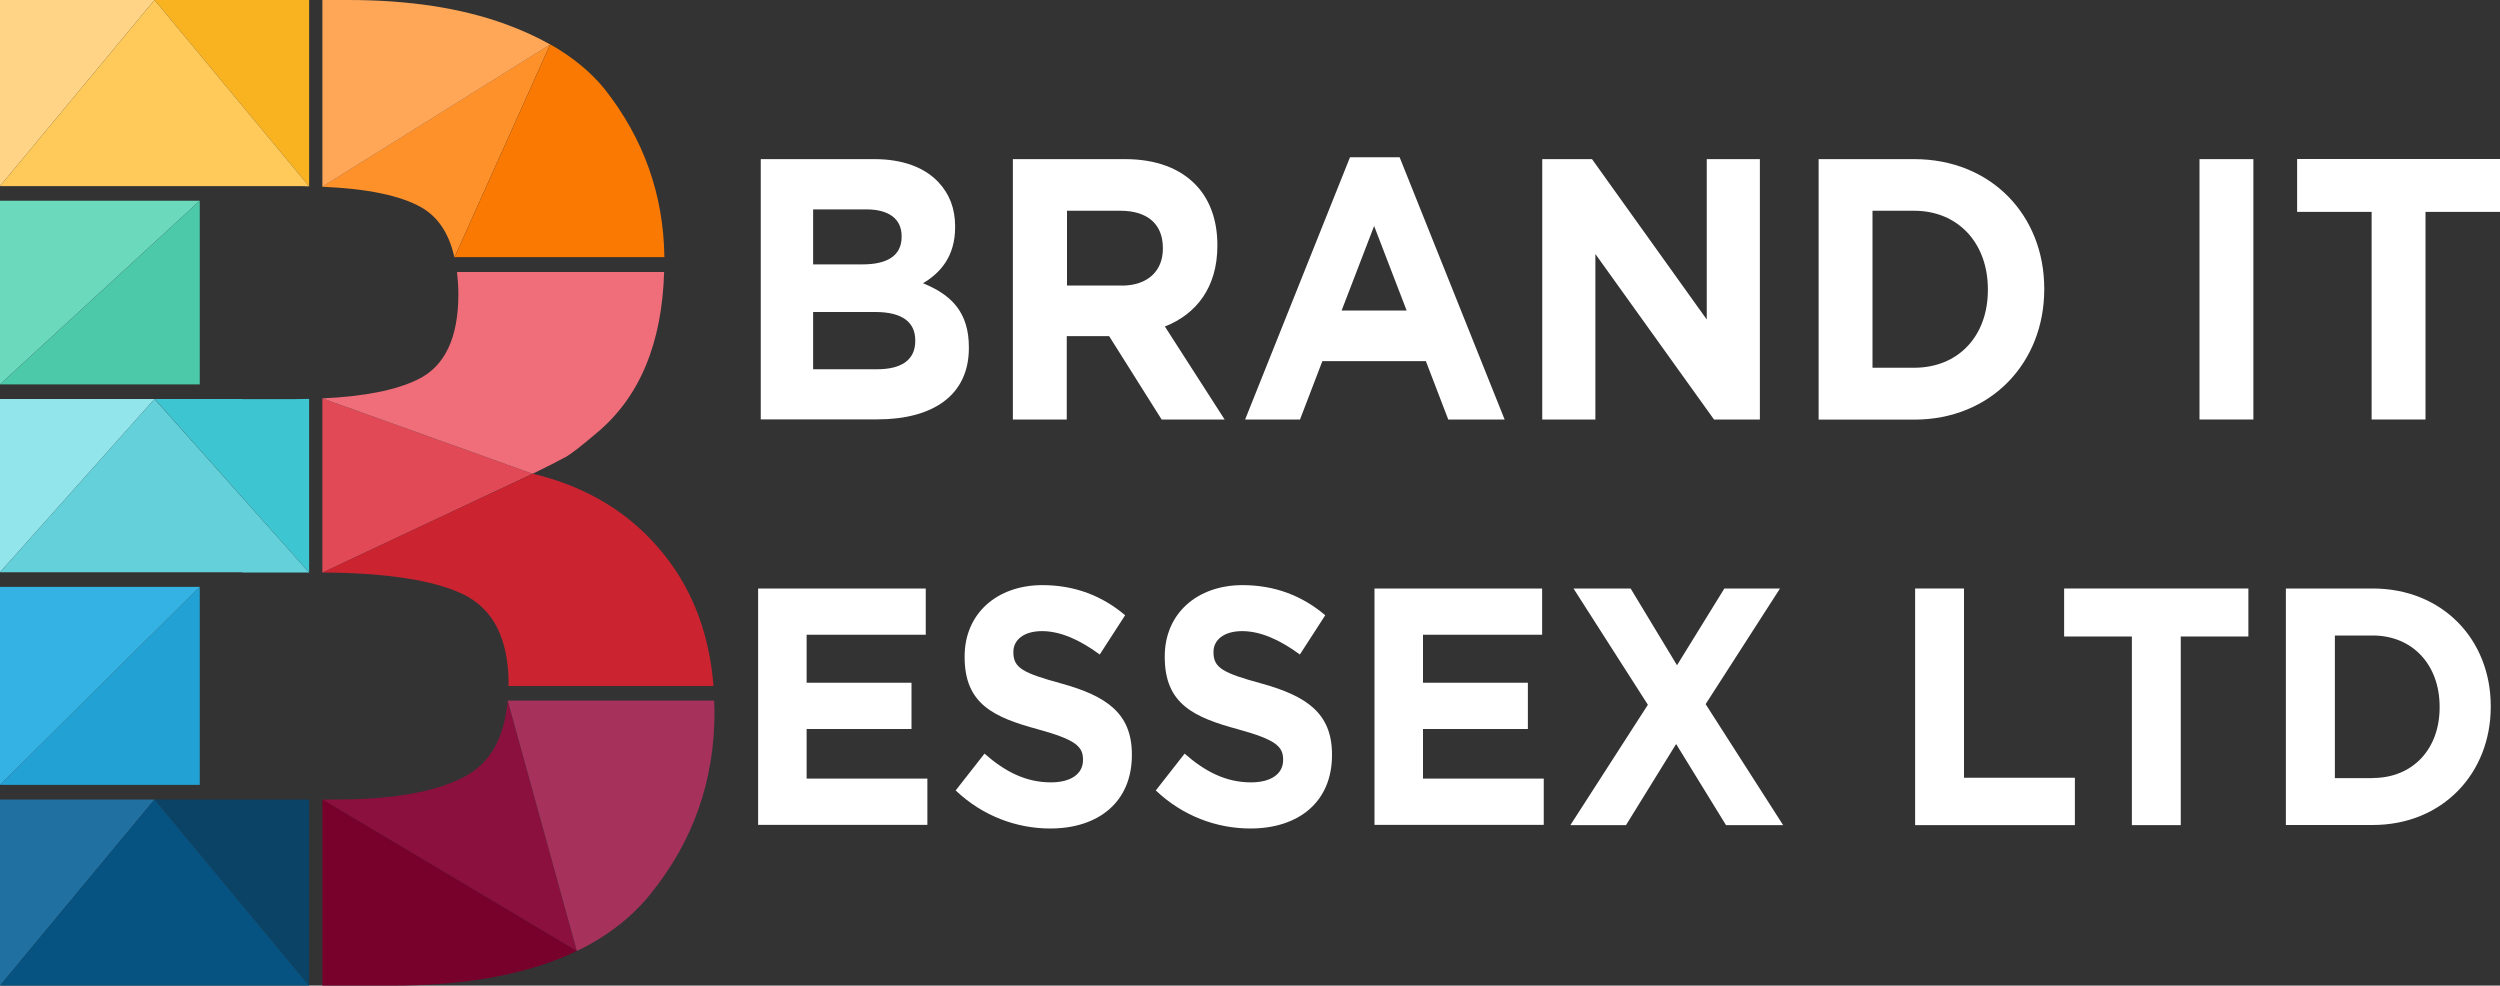 <svg viewBox="0 0 200 78.85" xmlns="http://www.w3.org/2000/svg" data-name="Layer 1" id="Layer_1">
  <rect x="0" y="0" width="200" height="78.85" fill="#333333" stroke="none"/>
  <defs>
    <style>
      .cls-1 {
        fill: #fa7902;
      }

      .cls-1, .cls-2, .cls-3, .cls-4, .cls-5, .cls-6, .cls-7, .cls-8, .cls-9, .cls-10, .cls-11, .cls-12, .cls-13, .cls-14, .cls-15, .cls-16, .cls-17, .cls-18, .cls-19, .cls-20, .cls-21, .cls-22, .cls-23 {
        stroke-width: 0px;
      }

      .cls-2 {
        fill: #ffd487;
      }

      .cls-3 {
        fill: #065280;
      }

      .cls-4 {
        fill: #64d1da;
      }

      .cls-5 {
        fill: #78012c;
      }

      .cls-6 {
        fill: #34b2e3;
      }

      .cls-7 {
        fill: #8c103d;
      }

      .cls-8 {
        fill: #f06e7a;
      }

      .cls-9 {
        fill: #e24956;
      }

      .cls-10 {
        fill: #ff912b;
      }

      .cls-11 {
        fill: #fff;
      }

      .cls-12 {
        fill: #ffa757;
      }

      .cls-13 {
        fill: #2070a1;
      }

      .cls-14 {
        fill: #3dc6d1;
      }

      .cls-15 {
        fill: #fab320;
      }

      .cls-16 {
        fill: #4cc9a8;
      }

      .cls-17 {
        fill: #22a2d4;
      }

      .cls-18 {
        fill: #0a4366;
      }

      .cls-19 {
        fill: #91e5eb;
      }

      .cls-20 {
        fill: #a6325c;
      }

      .cls-21 {
        fill: #cc2331;
      }

      .cls-22 {
        fill: #6bdabc;
      }

      .cls-23 {
        fill: #ffca59;
      }
    </style>
  </defs>
  <g id="b">
    <g>
      <polygon points="0 31.92 0 45.78 12.36 31.92 0 31.92" class="cls-19"></polygon>
      <polygon points="0 45.78 19.38 45.78 19.38 45.8 24.73 45.8 12.36 31.92 0 45.78" class="cls-4"></polygon>
      <path d="M19.38,31.92h-7.01l12.36,13.88v-13.89c-.38,0-.77.02-1.17.02h-4.18Z" class="cls-14"></path>
      <path d="M36.36,20.58l7.65-17.02-18.23,11.38c3.6.15,6.24.7,7.91,1.64,1.36.77,2.24,2.11,2.66,4Z" class="cls-10"></path>
      <polygon points="25.79 31.87 25.79 45.81 42.61 37.9 25.79 31.87" class="cls-9"></polygon>
      <path d="M40.67,54.77s0,.07,0,.11h16.41c-.32-4.05-1.6-7.51-3.85-10.38-2.63-3.35-6.16-5.54-10.6-6.6l-16.82,7.9c5.12.03,8.87.61,11.24,1.74,2.42,1.17,3.64,3.57,3.64,7.22Z" class="cls-21"></path>
      <path d="M45.17,36.61c.48-.26,1.33-.92,2.56-1.97,3.44-2.86,5.23-7.16,5.4-12.88h-16.57c.06.55.11,1.13.11,1.77,0,3.5-1.08,5.77-3.23,6.82-1.77.87-4.33,1.37-7.65,1.52l16.82,6.03c1.23-.6,2.08-1.03,2.56-1.3Z" class="cls-8"></path>
      <polygon points="24.73 14.91 24.73 0 12.36 0 24.73 14.91" class="cls-15"></polygon>
      <polygon points="0 0 0 14.89 12.36 0 0 0" class="cls-2"></polygon>
      <path d="M0,14.89h23.66c.37,0,.72,0,1.07.02L12.36,0,0,14.89Z" class="cls-23"></path>
      <polygon points="0 16.06 0 30.75 15.98 16.06 0 16.06" class="cls-22"></polygon>
      <polygon points="15.98 16.06 0 30.75 15.98 30.75 15.98 16.06" class="cls-16"></polygon>
      <polygon points="15.98 46.95 0 62.79 15.98 62.79 15.98 46.95" class="cls-17"></polygon>
      <polygon points="0 46.95 0 62.79 15.98 46.95 0 46.95" class="cls-6"></polygon>
      <polygon points="15.98 63.96 12.36 63.96 24.73 78.85 24.73 63.96 15.98 63.96 15.98 63.96" class="cls-18"></polygon>
      <polygon points="0 63.96 0 78.85 12.36 63.96 0 63.96" class="cls-13"></polygon>
      <polygon points="0 78.85 24.73 78.85 12.36 63.96 0 78.85" class="cls-3"></polygon>
      <path d="M37.23,62.1c-2.29,1.24-5.72,1.86-10.29,1.86h-1.15l20.35,12.12s0,0,0,0l-5.53-20.03c-.25,2.94-1.37,4.96-3.38,6.05Z" class="cls-7"></path>
      <path d="M57.13,56.05h-16.51l5.53,20.03c2.4-1.16,4.36-2.67,5.89-4.56,3.41-4.21,5.12-9.06,5.12-14.55,0-.31-.02-.61-.03-.92Z" class="cls-20"></path>
      <path d="M25.79,78.85h5.55c6.04,0,10.97-.93,14.8-2.77l-20.35-12.12v14.89Z" class="cls-5"></path>
      <path d="M53.15,20.58c-.06-5-1.65-9.49-4.8-13.48-1.11-1.36-2.55-2.54-4.33-3.55h0l-7.65,17.02h16.79Z" class="cls-1"></path>
      <path d="M40.41,1.92c-3.52-1.28-7.7-1.92-12.55-1.92h-2.07v14.94L44.02,3.56h0c-1.08-.61-2.28-1.16-3.61-1.64Z" class="cls-12"></path>
    </g>
  </g>
  <g>
    <path d="M60.85,12.73h9.1c2.24,0,4,.65,5.12,1.84.89.95,1.34,2.11,1.34,3.54v.06c0,2.35-1.18,3.66-2.57,4.49,2.27.92,3.67,2.32,3.67,5.12v.06c0,3.81-2.91,5.71-7.33,5.71h-9.32V12.73ZM69.02,21.15c1.9,0,3.11-.66,3.11-2.2v-.06c0-1.37-1.01-2.14-2.83-2.14h-4.25v4.4h3.97ZM70.17,29.54c1.9,0,3.05-.71,3.05-2.26v-.06c0-1.4-.98-2.26-3.19-2.26h-4.98v4.58h5.12Z" class="cls-11"></path>
    <path d="M81.05,12.73h8.95c2.49,0,4.42.74,5.71,2.11,1.09,1.16,1.68,2.8,1.68,4.76v.06c0,3.36-1.71,5.48-4.2,6.46l4.78,7.44h-5.04l-4.2-6.67h-3.39v6.67h-4.31V12.73ZM89.73,22.85c2.1,0,3.3-1.19,3.3-2.95v-.06c0-1.96-1.29-2.98-3.39-2.98h-4.28v5.98h4.37Z" class="cls-11"></path>
    <path d="M108,12.58h3.97l8.4,20.98h-4.51l-1.79-4.67h-8.28l-1.79,4.67h-4.39l8.39-20.98ZM112.53,24.84l-2.6-6.76-2.6,6.76h5.2Z" class="cls-11"></path>
    <path d="M123.39,12.73h3.97l9.18,12.83v-12.83h4.25v20.83h-3.67l-9.49-13.24v13.24h-4.25V12.73Z" class="cls-11"></path>
    <path d="M145.49,12.73h7.64c6.16,0,10.41,4.49,10.41,10.36v.06c0,5.86-4.25,10.42-10.41,10.42h-7.64V12.73ZM153.13,29.42c3.53,0,5.9-2.53,5.9-6.22v-.06c0-3.69-2.38-6.28-5.9-6.28h-3.33v12.56h3.33Z" class="cls-11"></path>
    <path d="M175.96,12.73h4.31v20.83h-4.31V12.73Z" class="cls-11"></path>
    <path d="M189.73,16.95h-5.96v-4.23h16.23v4.23h-5.96v16.61h-4.31v-16.61Z" class="cls-11"></path>
    <path d="M60.64,47.08h13.42v3.7h-9.53v3.84h8.39v3.7h-8.39v3.97h9.66v3.7h-13.54v-18.93Z" class="cls-11"></path>
    <path d="M76.45,63.24l2.31-2.95c1.6,1.41,3.28,2.3,5.31,2.3,1.6,0,2.57-.68,2.57-1.78v-.05c0-1.05-.61-1.59-3.58-2.41-3.58-.97-5.89-2.03-5.89-5.79v-.05c0-3.43,2.59-5.7,6.23-5.7,2.59,0,4.8.87,6.61,2.41l-2.03,3.14c-1.58-1.16-3.13-1.87-4.62-1.87s-2.29.73-2.29,1.65v.05c0,1.24.76,1.65,3.84,2.49,3.61,1,5.64,2.38,5.64,5.68v.05c0,3.76-2.69,5.87-6.53,5.87-2.69,0-5.41-1-7.55-3.03Z" class="cls-11"></path>
    <path d="M92.46,63.24l2.31-2.95c1.6,1.41,3.28,2.3,5.31,2.3,1.6,0,2.57-.68,2.57-1.78v-.05c0-1.05-.61-1.59-3.58-2.41-3.58-.97-5.89-2.03-5.89-5.79v-.05c0-3.43,2.59-5.7,6.23-5.7,2.59,0,4.8.87,6.61,2.41l-2.03,3.14c-1.58-1.16-3.13-1.87-4.62-1.87s-2.29.73-2.29,1.65v.05c0,1.24.76,1.65,3.84,2.49,3.61,1,5.64,2.38,5.64,5.68v.05c0,3.76-2.69,5.87-6.53,5.87-2.69,0-5.41-1-7.55-3.03Z" class="cls-11"></path>
    <path d="M109.95,47.08h13.42v3.7h-9.53v3.84h8.39v3.7h-8.39v3.97h9.66v3.7h-13.54v-18.93Z" class="cls-11"></path>
    <path d="M131.83,56.38l-5.95-9.3h4.57l3.71,6.14,3.79-6.14h4.45l-5.95,9.25,6.2,9.68h-4.57l-3.99-6.49-4.01,6.49h-4.45l6.2-9.63Z" class="cls-11"></path>
    <path d="M153.21,47.08h3.91v15.14h8.87v3.79h-12.78v-18.93Z" class="cls-11"></path>
    <path d="M170.54,50.92h-5.41v-3.84h14.74v3.84h-5.41v15.09h-3.91v-15.09Z" class="cls-11"></path>
    <path d="M182.87,47.08h6.94c5.59,0,9.45,4.08,9.45,9.41v.05c0,5.33-3.86,9.46-9.45,9.46h-6.94v-18.93ZM189.81,62.24c3.2,0,5.36-2.3,5.36-5.65v-.05c0-3.35-2.16-5.7-5.36-5.7h-3.02v11.41h3.02Z" class="cls-11"></path>
  </g>
</svg>
